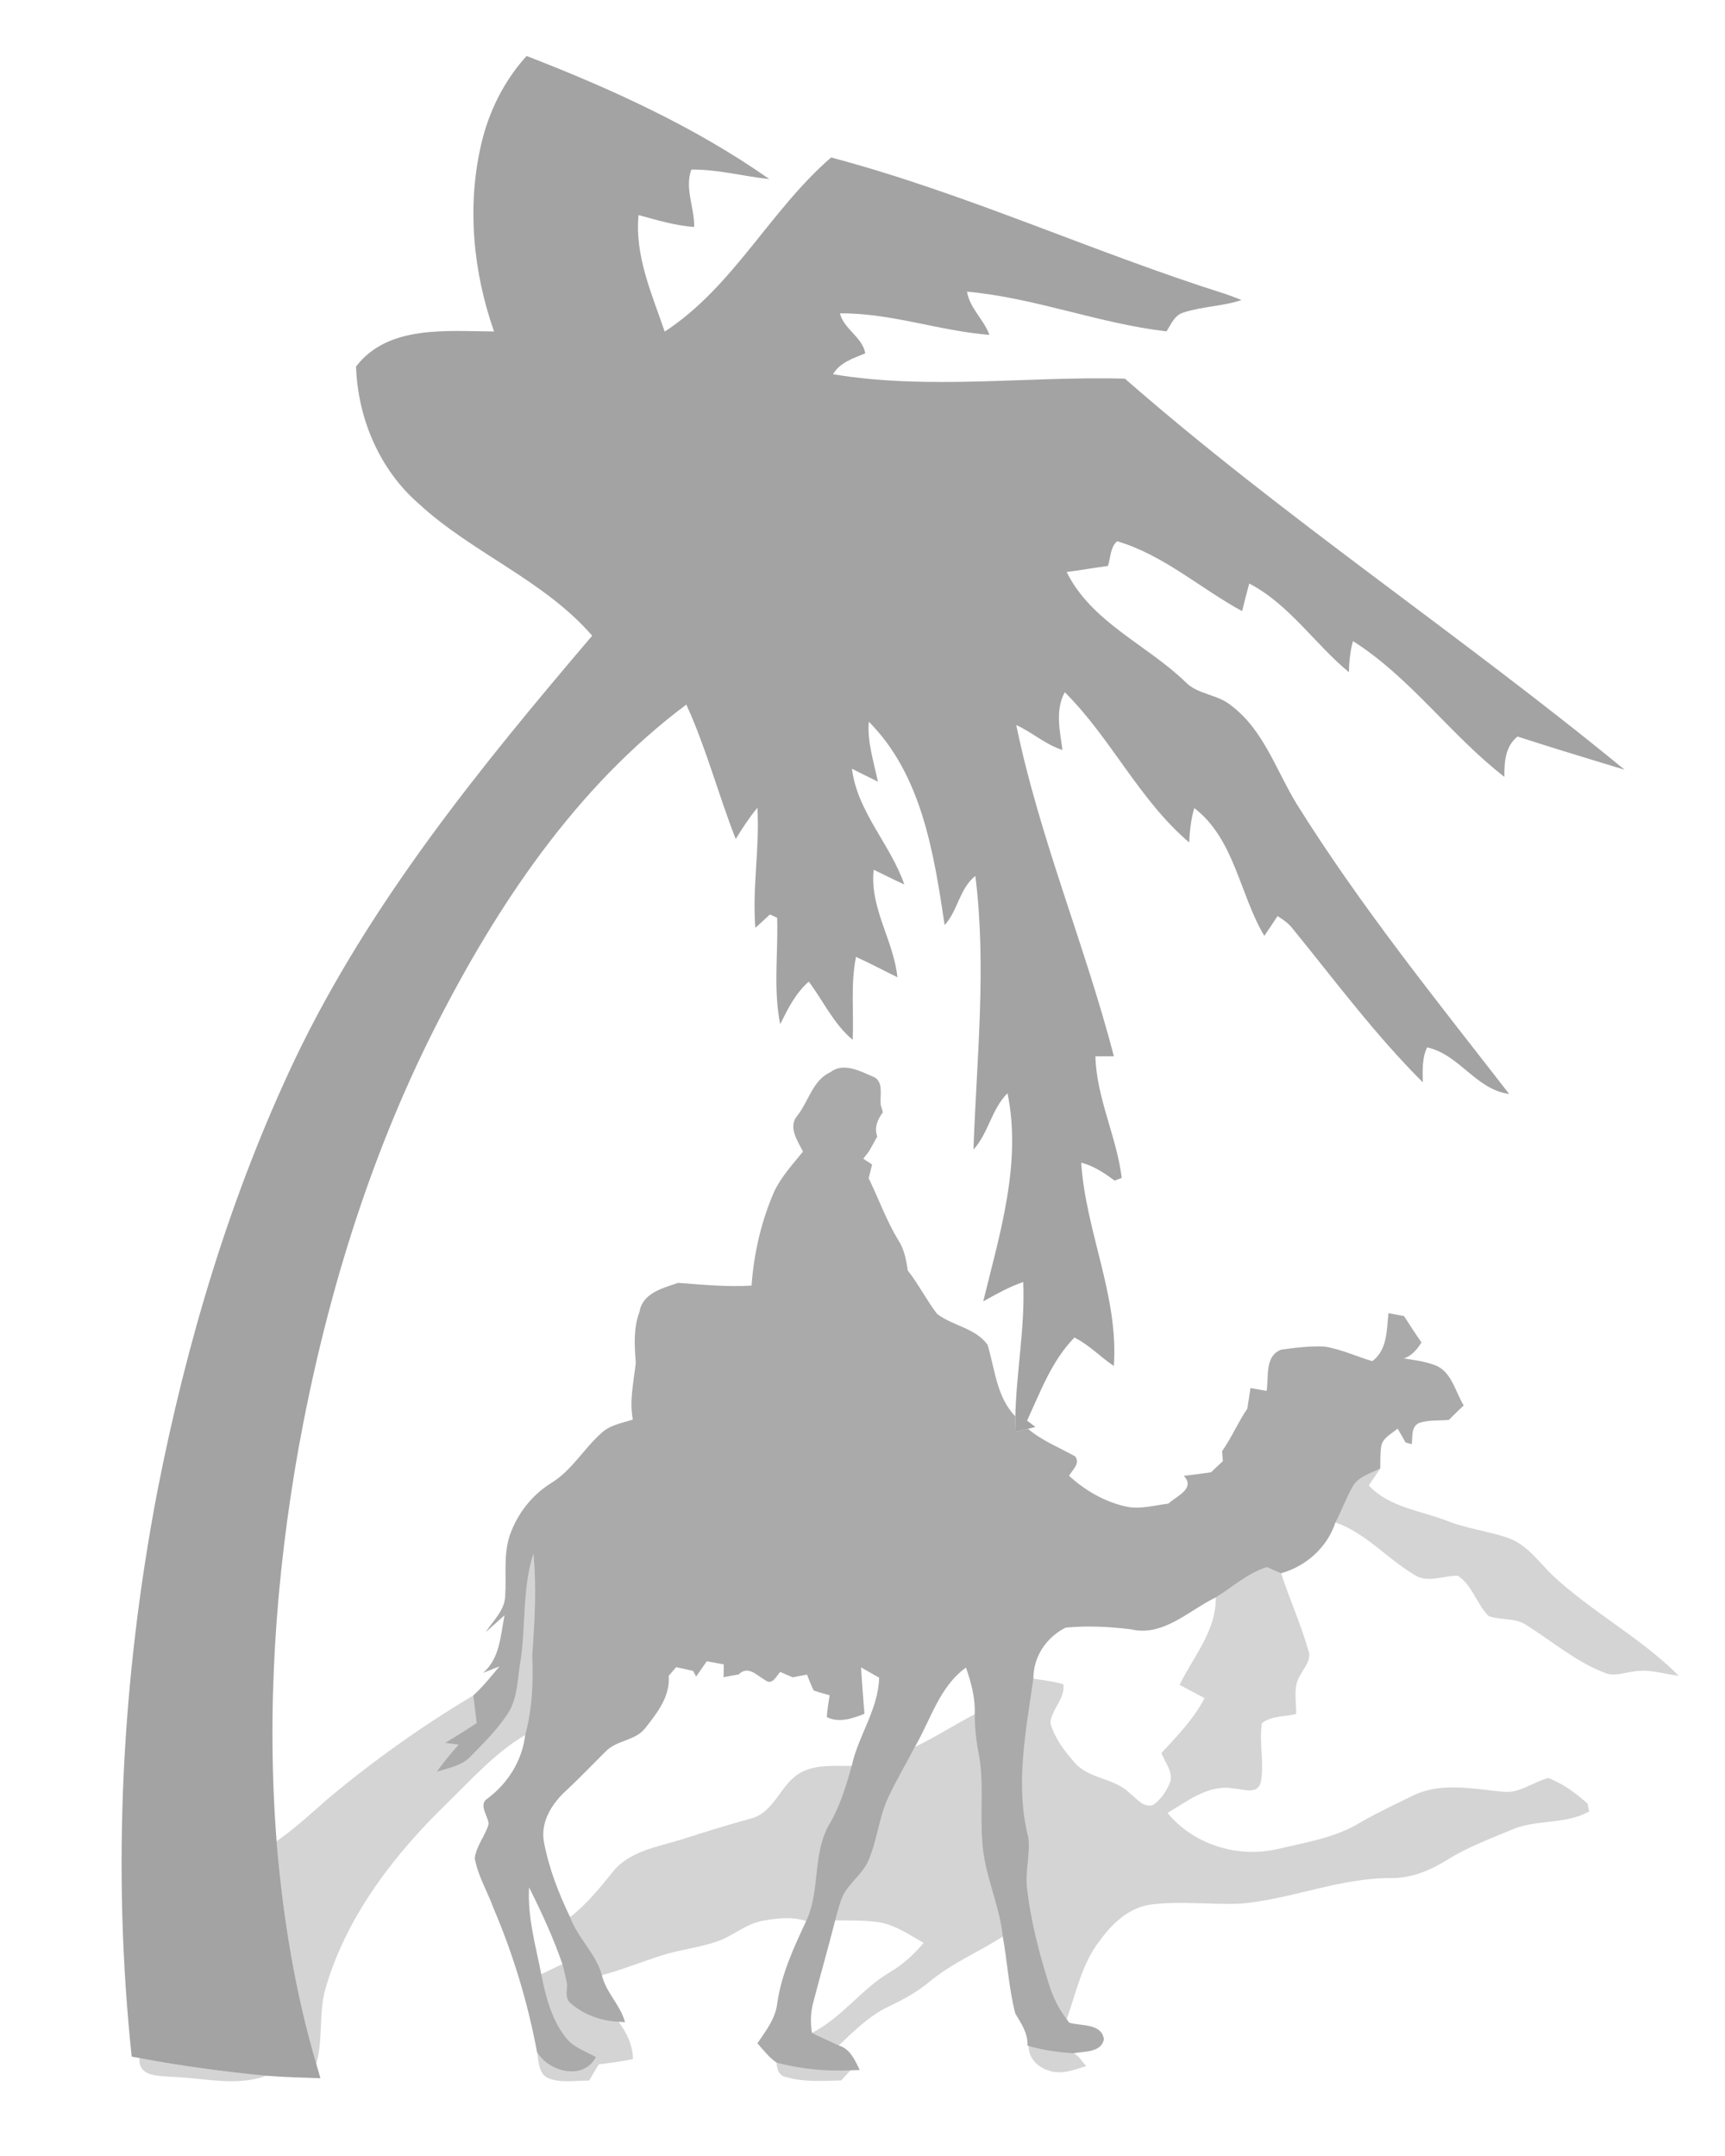 <?xml version="1.0" encoding="utf-8"?>
<!-- Generator: Adobe Illustrator 15.1.0, SVG Export Plug-In . SVG Version: 6.00 Build 0)  -->
<!DOCTYPE svg PUBLIC "-//W3C//DTD SVG 1.1//EN" "http://www.w3.org/Graphics/SVG/1.1/DTD/svg11.dtd">
<svg version="1.1" id="Ebene_1" xmlns="http://www.w3.org/2000/svg" xmlns:xlink="http://www.w3.org/1999/xlink" x="0px" y="0px"
	 width="400px" height="500px" viewBox="0 0 400 500" enable-background="new 0 0 400 500" xml:space="preserve">
<g id="_x23_3a3a3aff">
	<path fill="#A3A3A3" d="M122.11,12.98c19.631,7.61,39,16.42,56.29,28.55c-6.029-0.63-12-2.29-18.09-2.2
		c-1.609,4.33,0.76,8.87,0.66,13.31c-4.42-0.31-8.65-1.62-12.9-2.76c-0.92,9.47,3.101,18.28,6.061,27.02
		c15.899-10.36,24.439-28.15,38.59-40.38c31.21,8.27,60.61,21.92,91.35,31.63c1.29,0.44,2.551,0.93,3.82,1.43
		c-4.39,1.48-9.11,1.46-13.5,2.91c-2.04,0.61-2.85,2.729-3.9,4.36c-15.67-1.82-30.529-7.8-46.26-9.21
		c0.66,3.88,3.891,6.43,5.2,10.02c-11.66-0.91-22.89-5.11-34.67-4.99c0.99,3.76,5.16,5.42,5.89,9.27
		c-2.77,1.15-5.87,2.09-7.489,4.85c22.399,3.71,45.14,0.42,67.68,1.02c36.96,32.32,77.979,59.53,115.87,90.7
		c-8.29-2.53-16.591-5.02-24.83-7.7c-2.86,2.31-3.08,5.96-3.04,9.35c-12.471-9.64-21.71-22.97-35.101-31.48
		c-0.68,2.34-0.899,4.78-0.95,7.21c-7.96-6.58-13.779-15.67-23.1-20.56c-0.609,2.12-1.13,4.26-1.67,6.4
		c-9.71-5.29-18.22-13.04-28.979-16.21c-1.61,1.4-1.49,3.82-2.13,5.73c-3.2,0.42-6.381,1-9.58,1.4
		c5.819,11.71,18.529,16.79,27.529,25.49c2.841,2.96,7.431,2.84,10.561,5.43c7.56,5.64,10.47,15.02,15.199,22.79
		c14.75,23.64,32.271,45.37,49.33,67.34c-7.71-1-11.529-9.17-19.029-10.8c-1.2,2.54-1.051,5.36-1,8.1
		c-11.061-11.03-20.381-23.61-30.221-35.69c-0.93-1.21-2.199-2.06-3.46-2.86c-1.02,1.53-2.029,3.08-3.069,4.59
		c-5.75-9.66-6.87-22.41-16.23-29.64c-0.79,2.59-1.05,5.28-1.189,7.97c-11.63-9.88-18.11-24.17-28.851-34.84
		c-2.27,4.189-1.13,8.95-0.529,13.4c-3.94-1.22-7-4.11-10.721-5.78c5.41,26.2,15.91,50.96,22.641,76.8c-1.431,0-2.86,0.01-4.29,0.02
		c0.27,9.761,4.93,18.61,6.109,28.21c-0.409,0.15-1.239,0.461-1.659,0.61c-2.36-1.76-4.86-3.41-7.74-4.16
		c1.03,15.96,8.71,30.95,7.569,47.15c-3.13-2.091-5.75-4.9-9.14-6.591c-5.27,5.391-7.88,12.561-10.979,19.271
		c0.479,0.37,1.46,1.11,1.939,1.479c-0.43,0.101-1.3,0.311-1.729,0.41c-0.94,0.23-1.9,0.45-2.841,0.68
		c-0.029-1.189-0.079-2.369-0.09-3.549c0.23-10.41,2.28-20.73,1.83-31.17C234,298.43,231,300.13,228,301.8
		c3.83-15.71,8.95-31.979,5.63-48.26c-3.73,3.68-4.39,9.22-7.9,13.06c0.74-21.13,3.08-42.37,0.44-63.459
		c-3.69,2.92-4.03,8-7.12,11.39c-2.5-16.54-5.25-34.78-17.59-47.16c-0.391,4.76,1.17,9.3,2.109,13.9c-2.02-0.98-4.02-1.99-6.02-2.99
		c1.28,10.08,8.92,17.5,12.15,26.84c-2.4-1.09-4.73-2.28-7.101-3.42c-0.979,8.83,4.62,16.37,5.5,24.94c-3.2-1.57-6.35-3.26-9.6-4.72
		c-1.3,6.34-0.471,12.81-0.78,19.22c-4.42-3.68-6.78-8.99-10.18-13.49c-3.05,2.66-4.86,6.31-6.62,9.88
		c-1.641-8.15-0.45-16.46-0.71-24.68c-0.42-0.2-1.25-0.58-1.66-0.78c-1.13,1.04-2.26,2.08-3.39,3.11
		c-0.75-9.3,1.029-18.57,0.47-27.85c-1.88,2.27-3.49,4.74-5.021,7.25c-4.05-10.31-6.84-21.08-11.46-31.18
		c-25.63,19.16-43.79,46.43-58.14,74.63c-15.59,30.739-25.66,64.05-31.79,97.899c-5.33,30-7.44,60.66-5.08,91.07
		c1.43,17.45,4.26,34.84,9.21,51.65c0.32,1.1,0.641,2.21,0.96,3.319c-4.2-0.149-8.399-0.25-12.58-0.58
		c-9.85-0.949-19.66-2.26-29.37-4.1c-0.609-0.12-1.21-0.23-1.819-0.33c-4.62-43.67-2.29-87.989,5.95-131.09
		c6.75-34.54,16.88-68.601,32.01-100.44c17.359-36.23,42.93-67.59,68.819-98c-11.189-12.91-27.739-19.12-40.159-30.56
		C87.99,108.92,82.96,97.03,82.56,85c7.47-9.74,21.15-8.16,32-8.13c-4.87-13.84-6.319-29.09-2.97-43.45
		C113.34,25.87,116.88,18.73,122.11,12.98z"/>
</g>
<g id="_x23_535353ff">
	<path fill="#AAAAAA" d="M192.58,248.63c3.06-2.33,6.899-0.19,9.939,1.09c2.51,1.061,1.45,4.4,1.721,6.53
		c0.119,0.42,0.369,1.28,0.489,1.71c-1.25,1.64-2.05,3.55-1.31,5.61c-0.63,1.18-1.29,2.35-1.96,3.51
		c-0.431,0.54-0.86,1.08-1.28,1.63c0.521,0.34,1.54,1.021,2.05,1.36c-0.2,0.789-0.6,2.38-0.8,3.17c2.33,4.8,4.12,9.85,6.9,14.42
		c1.37,2.09,1.81,4.57,2.18,7c2.5,3.18,4.33,6.84,6.78,10.05c3.63,2.78,8.93,3.28,11.71,7.16c1.72,5.67,2.09,12.1,6.439,16.61
		c0.011,1.18,0.061,2.359,0.09,3.549c0.94-0.229,1.9-0.449,2.841-0.68c3.27,2.791,7.27,4.34,10.96,6.41
		c1.229,1.641-0.69,3.16-1.431,4.49c3.71,3.41,8.23,6.029,13.181,7.13c3.29,0.72,6.6-0.28,9.87-0.68c1.85-1.761,6.35-3.44,3.55-6.45
		c2.109-0.21,4.21-0.51,6.31-0.811c0.92-0.869,1.84-1.739,2.76-2.6c-0.05-0.57-0.14-1.71-0.189-2.279
		c2.189-3.15,3.7-6.701,5.85-9.871c0.24-1.6,0.49-3.199,0.74-4.789c0.93,0.17,2.8,0.5,3.73,0.67c0.55-3.26-0.511-8.141,3.42-9.57
		c3.27-0.46,6.6-0.87,9.919-0.73c3.86,0.59,7.44,2.291,11.181,3.4c3.54-2.689,3.29-7.16,3.74-11.14
		c1.199,0.22,2.409,0.45,3.619,0.689c1.301,2.061,2.65,4.11,4.04,6.13c-1.04,1.57-2.21,3.11-4.109,3.681
		c2.33,0.37,4.689,0.64,6.92,1.46c4.14,1.31,4.95,6.15,6.979,9.439c-1.159,1.101-2.31,2.221-3.439,3.36
		c-2.3,0.229-4.72-0.03-6.931,0.72c-1.89,0.92-1.439,3.211-1.68,4.92c-0.359-0.1-1.08-0.31-1.439-0.41
		c-0.591-1.09-1.21-2.16-1.841-3.209c-1.34,1.18-3.319,2.049-3.77,3.939c-0.31,1.75-0.2,3.54-0.25,5.311
		c-2.23,1.17-5.04,1.81-6.37,4.16c-1.55,2.68-2.56,5.629-4.02,8.35c-1.9,5.789-6.79,10.14-12.59,11.789
		c-1.11-0.449-2.2-0.93-3.28-1.43c-4.49,1.381-7.96,4.62-11.89,7.03c-6.271,3.03-12.181,9.2-19.71,7.39
		c-5-0.59-10.091-0.879-15.101-0.379c-4.479,2.239-7.5,6.76-7.47,11.829c-1.73,12.16-4.28,24.729-1.16,36.88
		c0.48,3.971-0.83,7.94-0.28,11.931c0.851,7.34,2.71,14.55,4.91,21.6c0.91,3.08,2.29,6.021,4.26,8.57l0.57,0.8
		c2.75,0.83,7.55,0.09,8.06,3.88c-0.699,3.12-4.609,2.73-7.039,3.21c-3.521-0.2-7.03-0.68-10.421-1.68
		c-0.06-0.021-0.199-0.061-0.27-0.08c0.14-2.86-1.44-5.13-2.83-7.45c-1.5-5.85-1.83-11.94-2.9-17.87
		c-0.779-7.58-4.409-14.55-4.76-22.2c-0.569-6.86,0.49-13.829-0.91-20.62c-0.56-2.879-0.819-5.799-0.84-8.72
		c0.17-3.729-0.81-7.34-2.029-10.819c-6.171,4.449-8.181,12.129-11.851,18.41c-2.05,3.93-4.31,7.76-6.189,11.77
		c-2.141,4.619-2.53,9.81-4.521,14.479c-1.34,3.12-4.3,5.11-5.88,8.061c-0.86,1.89-1.34,3.92-1.88,5.91
		c-1.63,6.359-3.43,12.67-5.08,19.01c-0.64,2.3-0.68,4.72-0.32,7.08c2.05,1.01,4.16,1.93,6.23,2.92
		c2.649,0.79,3.77,3.399,4.85,5.689c-0.53,0.021-1.59,0.051-2.12,0.07c-5.77,0.28-11.569-0.3-17.149-1.77
		c-1.75-1.21-3.061-2.931-4.45-4.5c1.979-2.891,4.25-5.79,4.62-9.4c0.979-6.7,3.84-12.87,6.689-18.94
		c3.391-7.27,1.301-16,5.641-22.92c2.31-4.07,3.649-8.59,4.92-13.07c1.529-7.039,6.17-13.09,6.359-20.459
		c-1.399-0.801-2.8-1.6-4.189-2.381c0.21,3.59,0.5,7.181,0.78,10.771c-2.74,1.06-5.91,2.19-8.73,0.74c0.11-1.7,0.4-3.38,0.66-5.06
		c-1.25-0.311-2.48-0.681-3.69-1.091c-0.62-1.2-1.06-2.47-1.56-3.69c-1.11,0.201-2.22,0.41-3.32,0.631
		c-0.97-0.43-1.939-0.84-2.899-1.25c-0.91,1.01-1.841,3.18-3.48,1.9c-2.01-1.131-3.97-3.5-6.16-1.311
		c-1.17,0.189-2.33,0.41-3.479,0.641c0.01-0.74,0.029-2.23,0.04-2.98c-1.32-0.24-2.63-0.48-3.94-0.721
		c-0.83,1.181-1.649,2.36-2.47,3.551c-0.17-0.33-0.53-0.99-0.71-1.32c-1.3-0.3-2.61-0.59-3.91-0.87
		c-0.58,0.66-1.17,1.341-1.74,2.011c0.38,4.75-2.64,8.569-5.39,12.069c-2.311,3.069-6.79,2.8-9.33,5.58
		c-3.021,2.989-5.95,6.069-9.061,8.97c-3.25,2.961-5.97,7.2-5.17,11.8c1.131,6.101,3.391,11.971,6.091,17.551
		c1.779,4.87,6.01,8.43,7.369,13.46c0.94,4.029,4.29,6.89,5.37,10.899l-1.489-0.1c-4.07-0.15-8.131-1.65-11.2-4.34
		c-1.351-1.141-0.71-3.021-0.78-4.521c-0.33-1.51-0.68-3.02-1.06-4.51c-2.101-6.12-4.83-12.02-7.73-17.8
		c-0.39,6.85,1.521,13.479,2.83,20.13c1.03,5.2,2.39,10.58,5.78,14.81c1.739,2.2,4.529,3.091,6.91,4.41
		c-2.9,5.54-10.95,3.49-13.671-1.17c-2.149-11.43-5.51-22.61-10.079-33.31c-1.41-3.88-3.631-7.521-4.36-11.601
		c0.34-2.91,2.439-5.21,3.22-7.97c-0.13-1.91-2.47-4.5-0.27-5.891c4.739-3.539,8.05-8.819,8.739-14.739
		c1.631-6,1.891-12.21,1.631-18.39c0.569-7.881,1.029-15.801,0.279-23.69c-2.689,8.34-1.66,17.19-3.12,25.729
		c-0.609,3.92-0.6,8.16-2.93,11.561c-2.38,3.58-5.439,6.63-8.439,9.68c-2.04,2.26-5.16,2.73-7.91,3.641
		c1.529-2.221,3.27-4.28,5.06-6.291c-0.78-0.109-2.34-0.319-3.12-0.42c2.471-1.489,4.92-3,7.3-4.609
		c-0.27-2.13-0.539-4.25-0.789-6.37c2.239-2.05,4.14-4.44,6.079-6.76c-0.949,0.38-2.85,1.13-3.8,1.51
		c3.91-3.36,4.04-8.67,4.971-13.351c-1.461,1.291-2.921,2.601-4.37,3.91c1.729-2.689,4.489-5.109,4.529-8.529
		c0.311-4.631-0.449-9.42,1.051-13.9c1.739-5.02,5.159-9.43,9.699-12.21c4.73-2.92,7.471-7.92,11.551-11.54
		c1.989-1.88,4.79-2.311,7.29-3.12c-0.841-4.43,0.22-8.819,0.689-13.21c-0.32-3.97-0.58-8.04,0.88-11.85
		c0.7-4.28,5.431-5.46,8.931-6.641c5.659,0.4,11.329,0.99,17.029,0.621c0.54-7.49,2.24-14.881,5.24-21.771
		c1.64-3.49,4.3-6.34,6.69-9.31c-1.23-2.44-3.511-5.67-1.37-8.24C187.51,255.47,188.39,250.561,192.58,248.63z"/>
</g>
<g id="_x23_0000002b">
	<path opacity="0.17" enable-background="new    " d="M313.69,344.721c1.33-2.351,4.14-2.99,6.37-4.16
		c-0.88,1.31-1.76,2.619-2.67,3.91c4.72,5.109,11.95,5.819,18.12,8.219c4.52,1.801,9.41,2.36,14,3.9c4.45,1.48,7.16,5.48,10.37,8.61
		c9.14,8.63,20.55,14.51,29.409,23.45c-3.529-0.44-7.079-1.69-10.649-0.98c-2.17,0.27-4.45,1.189-6.59,0.25
		c-6.63-2.55-12.08-7.25-18.03-11c-2.61-1.811-5.96-1.12-8.83-2.13c-2.79-2.8-3.75-7.13-7.14-9.36
		c-3.41-0.09-7.181,1.91-10.261-0.33c-6.239-3.729-11.1-9.57-18.119-12.029C311.13,350.35,312.14,347.4,313.69,344.721z"/>
	<path opacity="0.17" enable-background="new    " d="M120.57,386.02c1.46-8.539,0.431-17.39,3.12-25.729
		c0.75,7.89,0.29,15.81-0.279,23.69c0.26,6.18,0,12.39-1.631,18.39c-6.859,4.05-12.239,10.069-17.88,15.59
		C91.63,429.83,80.7,443.86,75.7,460.41c-1.95,5.91-0.66,12.27-2.351,18.24c-4.95-16.811-7.78-34.2-9.21-51.65
		c4.25-2.97,8.061-6.49,11.95-9.9c10.57-8.84,21.82-16.85,33.65-23.89c0.25,2.12,0.52,4.24,0.789,6.37
		c-2.38,1.609-4.829,3.12-7.3,4.609c0.78,0.101,2.34,0.311,3.12,0.42c-1.79,2.011-3.53,4.07-5.06,6.291
		c2.75-0.91,5.87-1.381,7.91-3.641c3-3.05,6.06-6.1,8.439-9.68C119.97,394.18,119.96,389.939,120.57,386.02z"/>
	<path opacity="0.17" enable-background="new    " d="M281.91,370.46c3.93-2.41,7.399-5.649,11.89-7.03
		c1.08,0.5,2.17,0.98,3.28,1.43c1.92,5.971,4.539,11.711,6.26,17.74c0.93,2.23-0.87,4.061-1.83,5.9c-1.75,2.67-0.87,6.02-0.95,9.01
		c-2.63,0.631-5.729,0.36-7.93,2.11c-0.73,4.56,0.6,9.21-0.28,13.75c-0.85,2.96-4.07,1.489-6.26,1.42
		c-5.76-1.11-10.7,2.931-15.36,5.64c5.98,7.311,16.12,10.471,25.29,8.431c6.66-1.58,13.68-2.62,19.58-6.311
		c4.07-2.319,8.31-4.31,12.51-6.36c6.4-2.869,13.561-1.31,20.25-0.689c3.9,0.561,7.08-2.25,10.68-3.16
		c3.381,1.29,6.381,3.53,9.08,5.92c0.091,0.45,0.28,1.37,0.381,1.83c-5.29,3.01-11.841,1.84-17.44,4.021
		c-5.32,2.26-10.82,4.239-15.72,7.359c-3.71,2.3-7.91,4-12.33,4.08c-12.09-0.2-23.42,4.9-35.36,5.931
		c-6.93,0.279-13.91-0.671-20.81,0.21c-5.04,0.68-8.91,4.359-11.771,8.31c-4.18,5.3-5.52,12.06-7.71,18.28
		c-1.97-2.55-3.35-5.49-4.26-8.57c-2.2-7.05-4.06-14.26-4.91-21.6c-0.55-3.99,0.761-7.96,0.28-11.931
		c-3.12-12.15-0.57-24.72,1.16-36.88c2.32,0.36,4.66,0.64,6.92,1.28c0.56,3.359-2.83,5.859-2.97,9.061
		c1.01,3.5,3.279,6.5,5.68,9.199c3.36,3.83,9.22,3.45,12.75,7.061c1.61,1.18,3.16,3.52,5.47,2.64c1.59-1.14,2.75-2.8,3.561-4.56
		c1.439-2.59-0.83-5.11-1.74-7.44c3.7-3.95,7.479-7.89,10.02-12.72c-1.93-1.03-3.859-2.061-5.79-3.08
		C276.72,384.16,282.06,378.2,281.91,370.46z"/>
	<path opacity="0.17" enable-background="new    " d="M212.14,405.141c4.76-2.281,9.2-5.15,13.88-7.591
		c0.021,2.921,0.28,5.841,0.84,8.72c1.4,6.791,0.341,13.76,0.91,20.62c0.351,7.65,3.98,14.62,4.76,22.2
		c-5.569,3.61-11.81,6.17-16.949,10.46c-2.851,2.38-6.12,4.17-9.46,5.76c-4.511,2.12-8.061,5.671-11.62,9.061
		c-2.07-0.99-4.181-1.91-6.23-2.92c6.96-3.54,11.5-10.21,18.181-14.141c2.97-1.75,5.5-4.109,7.72-6.729
		c-3.311-1.88-6.561-4.16-10.38-4.8c-3.351-0.49-6.75-0.37-10.12-0.42c0.54-1.99,1.02-4.021,1.88-5.91
		c1.58-2.95,4.54-4.94,5.88-8.061c1.99-4.67,2.38-9.86,4.521-14.479C207.83,412.9,210.09,409.07,212.14,405.141z"/>
	<path opacity="0.17" enable-background="new    " d="M186.01,410.9c3.56-1.75,7.65-1.311,11.49-1.371
		c-1.271,4.48-2.61,9-4.92,13.07c-4.34,6.92-2.25,15.65-5.641,22.92c-3.21-1.079-6.64-0.689-9.91-0.09
		c-4.02,0.62-7.09,3.62-10.89,4.87c-4.17,1.4-8.58,1.86-12.76,3.21c-4.62,1.471-9.13,3.29-13.811,4.561
		c-1.359-5.03-5.59-8.59-7.369-13.46c3.8-2.99,6.869-6.721,9.869-10.471c3.851-4.859,10.32-5.79,15.881-7.52
		c5.329-1.7,10.67-3.38,16.069-4.851C179.74,420.38,181,413.37,186.01,410.9z"/>
	<path opacity="0.17" enable-background="new    " d="M125.51,457.83c1.63-0.78,3.27-1.561,4.9-2.33c0.38,1.49,0.729,3,1.06,4.51
		c0.07,1.5-0.57,3.38,0.78,4.521c3.069,2.689,7.13,4.189,11.2,4.34c1.88,2.54,3.29,5.43,3.31,8.66c-2.62,0.529-5.26,0.91-7.91,1.2
		c-0.75,1.26-1.5,2.52-2.25,3.779c-3.17-0.02-6.56,0.65-9.58-0.6c-2.22-1.11-2.08-3.94-2.49-6.03
		c2.721,4.66,10.771,6.71,13.671,1.17c-2.381-1.319-5.171-2.21-6.91-4.41C127.9,468.41,126.54,463.03,125.51,457.83z"/>
	<path opacity="0.17" enable-background="new    " d="M238.53,474.49c3.391,1,6.9,1.479,10.421,1.68
		c1.279,0.63,1.97,1.98,2.949,2.98c-2.81,0.83-5.859,2.13-8.779,1.01C240.59,479.39,238.48,477.27,238.53,474.49z"/>
	<path opacity="0.17" enable-background="new    " d="M32.36,477.29c9.71,1.84,19.521,3.15,29.37,4.1
		c-7.05,2.591-14.529,0.471-21.77,0.261C36.9,481.38,31.96,481.7,32.36,477.29z"/>
	<path opacity="0.17" enable-background="new    " d="M180.08,478.36c5.58,1.47,11.38,2.05,17.149,1.77
		c-0.729,0.78-1.45,1.561-2.17,2.351c-4.17,0.069-8.46,0.449-12.53-0.73C180.71,481.54,180.13,479.99,180.08,478.36z"/>
</g>
</svg>
